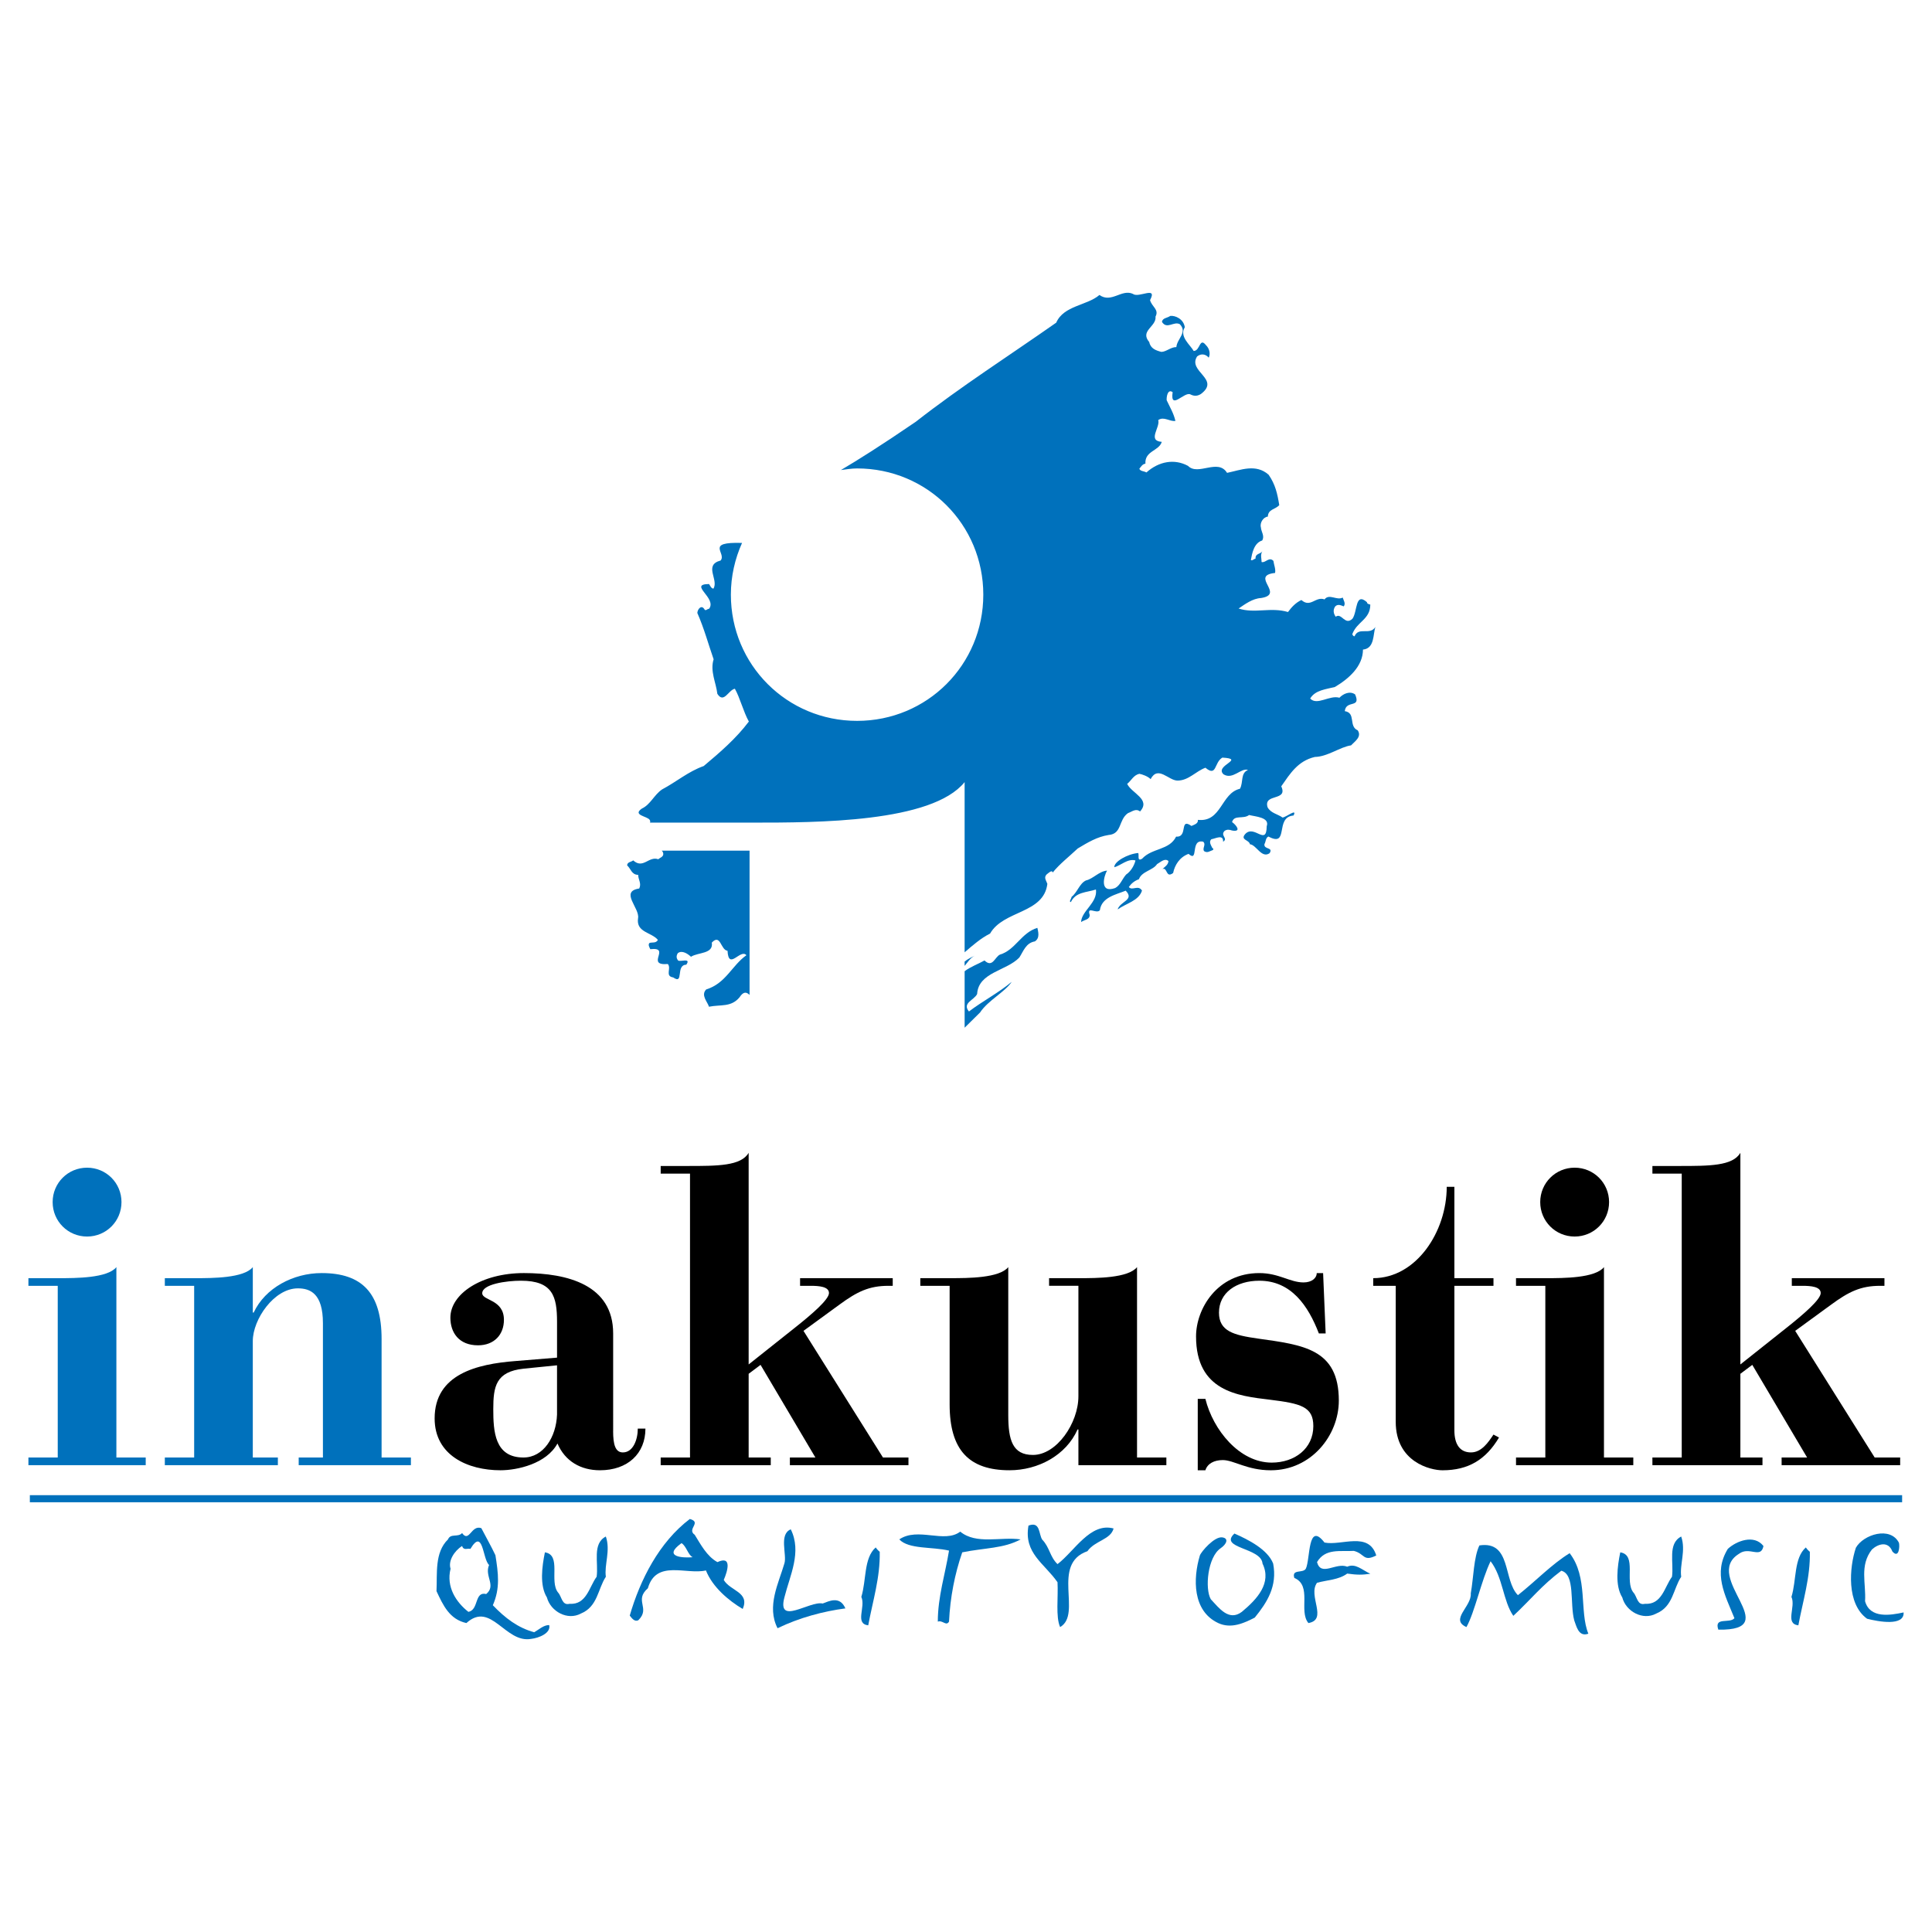 <?xml version="1.0" encoding="utf-8"?>
<!-- Generator: Adobe Illustrator 13.0.0, SVG Export Plug-In . SVG Version: 6.00 Build 14948)  -->
<!DOCTYPE svg PUBLIC "-//W3C//DTD SVG 1.0//EN" "http://www.w3.org/TR/2001/REC-SVG-20010904/DTD/svg10.dtd">
<svg version="1.0" id="Layer_1" xmlns="http://www.w3.org/2000/svg" xmlns:xlink="http://www.w3.org/1999/xlink" x="0px" y="0px"
	 width="192.756px" height="192.756px" viewBox="0 0 192.756 192.756" enable-background="new 0 0 192.756 192.756"
	 xml:space="preserve">
<g>
	<polygon fill-rule="evenodd" clip-rule="evenodd" fill="#FFFFFF" points="0,0 192.756,0 192.756,192.756 0,192.756 0,0 	"/>
	<path fill-rule="evenodd" clip-rule="evenodd" fill="#FFFFFF" d="M115.867,40.271c-0.541,0.164-0.861-0.614-0.938-1.063
		c0.555-0.039,2.092-1.946,1.352-0.41C115.822,39.233,116.842,39.904,115.867,40.271L115.867,40.271z"/>
	<path fill-rule="evenodd" clip-rule="evenodd" fill="#FFFFFF" d="M128.861,66.058c0.846-0.174,1.367-1.608,2.15-0.782
		c0.053,1.343-1.619,1.637-2.547,2.202c-0.965,0.009-0.332-0.903-0.643-1.377c0.174-0.478,0.744-0.391,0.938-0.922
		c0.523-0.111,1.441-1.642,1.074-0.633C129.219,64.745,128.369,65.758,128.861,66.058L128.861,66.058z"/>
	<path fill-rule="evenodd" clip-rule="evenodd" fill="#FFFFFF" d="M122.281,73.891c-0.219,0.102-0.455,0.256-0.629,0.072
		C121.701,73.5,122.918,72.799,122.281,73.891L122.281,73.891z"/>
	<path fill-rule="evenodd" clip-rule="evenodd" fill="#FFFFFF" d="M112.568,71.979c-0.01,0.358-0.42,0.329-0.604,0.502
		c-0.357-0.009-0.527-0.372-0.504-0.604C111.68,71.777,112.48,71.227,112.568,71.979L112.568,71.979z"/>
	<path fill-rule="evenodd" clip-rule="evenodd" fill="#FFFFFF" d="M108.965,74.278c0.545-0.343,0.783-1.159,1.463-1.212
		C110.166,73.453,109.785,74.336,108.965,74.278L108.965,74.278z"/>
	<path fill-rule="evenodd" clip-rule="evenodd" fill="#FFFFFF" d="M68.857,85.791c-0.382,0.223-0.222-0.381-0.024-0.43
		C69.152,85.478,68.915,85.632,68.857,85.791L68.857,85.791z"/>
	<path fill-rule="evenodd" clip-rule="evenodd" fill="#0071BC" d="M133.182,68.541c1.381-0.82,2.793-2.052,2.803-3.732
		c1.184-0.111,0.99-1.565,1.242-2.256c-0.561,0.879-1.662-0.063-2.082,0.927c-0.127,0.015-0.193-0.13-0.229-0.203
		c0.465-1.275,1.793-1.454,1.799-2.956c-0.105-0.039-0.338-0.063-0.334-0.242c-1.188-1.034-0.936,0.922-1.439,1.642
		c-0.754,0.748-1.092-0.638-1.676-0.189c-0.242-0.329-0.285-0.705-0.043-1.039c0.275-0.26,0.574-0.091,0.84,0.005
		c0.223-0.28-0.018-0.608-0.102-0.879c-0.598,0.323-1.346-0.43-1.811,0.183c-0.902-0.329-1.4,0.874-2.309,0.062
		c-0.58,0.271-0.986,0.724-1.338,1.197c-1.74-0.513-3.314,0.178-4.928-0.349c0.639-0.429,1.387-0.999,2.246-1.047
		c2.426-0.381-1.172-2.232,1.393-2.501c0.082-0.392-0.121-0.826-0.164-1.203c-0.434-0.459-0.811,0.246-1.184,0.11
		c0.01-0.357-0.158-0.719,0.102-1.106c-0.188,0.353-0.738,0.212-0.701,0.768c-0.197,0.048-0.328,0.242-0.467,0.131
		c0.125-0.676,0.314-1.691,1.125-1.937c0.281-0.44-0.102-0.879-0.125-1.309c-0.131-0.469,0.262-1.048,0.691-1.072
		c0.039-0.768,0.734-0.695,1.141-1.149c-0.184-1.149-0.391-2.067-1.062-3.034c-1.275-1.125-2.777-0.469-4.145-0.185
		c-0.908-1.473-2.889,0.333-3.896-0.697c-1.357-0.734-2.904-0.455-4.15,0.656c-0.246-0.15-0.623-0.106-0.705-0.377
		c0.203-0.227,0.281-0.439,0.604-0.502c-0.072-1.29,1.357-1.25,1.633-2.173c-1.463-0.111-0.139-1.435-0.352-2.174
		c0.566-0.396,1.141,0.174,1.715,0.083c-0.193-0.792-0.502-1.266-0.873-2.062c-0.029-0.251,0.068-1.179,0.594-0.807
		c-0.266,1.889,1.184-0.11,1.783,0.229c0.404,0.208,0.729,0.145,1.037-0.044c1.992-1.501-1.352-2.236-0.379-3.748
		c0.42-0.328,0.863-0.227,1.158,0.121c0.207-0.405,0.045-0.947-0.27-1.241c-0.658-0.841-0.57,0.574-1.232,0.574
		c-0.324-0.599-1.463-1.435-0.883-2.367c-0.121-0.826-0.951-1.189-1.453-1.131c-0.256,0.208-0.793,0.193-0.822,0.604
		c0.498,0.782,1.184-0.111,1.783,0.227c0.781,0.827-0.291,1.458-0.35,2.28c-0.535-0.015-1.014,0.473-1.496,0.478
		c-0.551-0.141-1.082-0.334-1.209-0.981c-0.971-1.135,0.74-1.536,0.625-2.541c0.377-0.705-0.367-0.976-0.545-1.642
		c0.773-1.463-1.141-0.174-1.701-0.619c-1.129-0.531-2.154,0.961-3.348,0.105c-1.227,1.058-3.568,1.047-4.312,2.762
		c-4.688,3.288-9.546,6.393-14.005,9.883c-3.48,2.382-5.875,3.879-7.478,4.822c0.534-0.067,1.061-0.161,1.614-0.161
		c6.996,0,12.593,5.597,12.593,12.593c0,6.996-5.597,12.593-12.593,12.593S72.919,66.326,72.919,59.33
		c0-1.848,0.411-3.586,1.115-5.162c-3.729-0.116-1.518,1.001-2.137,1.754c-1.729,0.454-0.16,1.927-0.72,2.806
		c-0.232-0.024-0.314-0.294-0.435-0.458c-2.111,0.014,0.821,1.381,0.004,2.468c-0.178-0.004-0.329,0.242-0.449,0.078
		c-0.29-0.527-0.696-0.073-0.725,0.338c0.69,1.575,1.096,3.106,1.626,4.623c-0.372,1.188,0.241,2.313,0.371,3.444
		c0.651,1.019,1.102-0.381,1.749-0.507c0.512,0.908,0.85,2.295,1.395,3.275c-1.28,1.699-2.855,3.052-4.503,4.438
		c-1.517,0.531-2.744,1.588-4.159,2.336c-0.802,0.55-1.15,1.507-2.02,1.913c-0.966,0.671,0.57,0.749,0.792,1.13
		c0.063,0.109,0.058,0.193,0.026,0.267h10.247c6.374,0,17.879,0,21.144-4.042v16.979c0.804-0.693,1.613-1.405,2.54-1.868
		c1.334-2.342,5.348-1.964,5.715-4.959c-0.115-0.343-0.375-0.618-0.082-0.932c0.164-0.121,0.551-0.521,0.615-0.198
		c0.666-0.84,1.67-1.618,2.496-2.4c1-0.599,1.928-1.164,3.078-1.347c1.361-0.106,0.971-1.512,1.938-2.183
		c0.416-0.149,0.783-0.498,1.203-0.164c1.105-1.222-0.846-1.812-1.285-2.753c0.42-0.329,0.615-0.859,1.209-1.005
		c0.285,0.044,0.869,0.257,1.129,0.532c0.754-1.41,1.803,0.174,2.715,0.146c1.092-0.023,1.777-0.917,2.754-1.284
		c1.154,0.961,0.855-0.531,1.691-1.009c2.357,0.136-0.826,0.782,0.115,1.667c0.932,0.58,1.754-0.686,2.443-0.434
		c-0.777,0.319-0.443,1.222-0.803,1.874c-1.906,0.449-1.826,3.366-4.197,3.104c0.043,0.376-0.354,0.473-0.643,0.608
		c-1.246-0.875-0.301,1.154-1.531,1.066c-0.682,1.377-2.391,1.116-3.387,2.197c-0.547,0.343-0.275-0.401-0.396-0.565
		c-1.059,0.096-2.42,0.864-2.381,1.419c0.666-0.179,1.348-0.893,2.111-0.676c-0.121,0.498-0.461,1.097-0.934,1.406
		c-0.406,0.454-0.564,1.058-1.092,1.347c-1.59,0.564-1.131-1.193-0.811-1.739c-0.807,0.067-1.383,0.821-2.102,0.98
		c-0.652,0.304-0.855,1.192-1.439,1.642c-0.006,0.179-0.301,0.493-0.068,0.517c0.492-1.024,1.545-0.942,2.502-1.255
		c0.178,1.328-1.436,2.125-1.484,3.25c0.33-0.241,0.865-0.227,0.861-0.709c-0.314-0.957,0.68-0.053,1.014-0.473
		c0.18-1.319,1.652-1.564,2.576-1.951c0.922,0.938-0.566,1.058-0.803,1.875c0.82-0.604,2.115-0.854,2.43-1.884
		c-0.377-0.618-0.984,0.063-1.314-0.357c0.242-0.333,0.518-0.594,1.006-0.777c0.289-0.797,1.4-0.874,1.811-1.506
		c0.383-0.222,0.77-0.623,1.137-0.309c-0.029,0.411-0.393,0.58-0.596,0.807c0.508-0.236,0.314,0.957,1.062,0.387
		c0.164-0.783,0.635-1.574,1.537-1.908c1.049,0.923,0.131-1.517,1.465-1.212c0.312,0.295-0.107,0.623,0.08,0.933
		c0.334,0.241,0.609-0.02,0.881-0.102c0.09-0.086,0.057-0.159-0.049-0.198c-0.135-0.29-0.377-0.618-0.102-0.879
		c0.449-0.077,1.213-0.521,1.174,0.247c0.547-0.342-0.324-0.599,0.154-1.086c0.238-0.154,0.469-0.13,0.734-0.034
		c1.016,0.188,0.393-0.58,0.006-0.84c0.217-0.763,1.115-0.256,1.699-0.705c0.604,0.16,2.088,0.218,1.758,1.121
		c-0.02,2.038-1.246-0.213-2.148,0.782c-0.518,0.594,0.395,0.565,0.473,1.014c0.643,0.054,1.158,1.445,1.961,0.895
		c0.41-0.633-0.6-0.338-0.512-0.908c0.15-0.246,0.105-0.623,0.396-0.758c2.115,1.13,0.59-1.951,2.508-2.096
		c0.396-0.758-0.721,0.16-1.098,0.203c-0.473-0.353-1.168-0.426-1.492-1.024c-0.443-1.425,2.072-0.569,1.363-2.091
		c0.875-1.246,1.643-2.531,3.354-2.931c1.27-0.02,2.531-1.004,3.607-1.154c0.387-0.401,1.098-0.864,0.668-1.502
		c-0.938-0.402-0.15-1.739-1.289-1.913c0.121-1.159,1.65-0.241,1.029-1.671c-0.527-0.372-1.18-0.067-1.566,0.333
		c-0.975-0.294-2.221,0.816-2.916,0.082C131.207,68.845,132.316,68.768,133.182,68.541L133.182,68.541z"/>
	<path fill-rule="evenodd" clip-rule="evenodd" fill="#0071BC" d="M100.938,97.957c-1.301,1.092-2.934,1.941-4.266,2.959
		c-0.709-0.859,0.531-1.129,0.817-1.748c0.131-2.178,2.941-2.297,4.213-3.64c0.41-0.633,0.648-1.449,1.545-1.604
		c0.547-0.343,0.314-1.029,0.252-1.352c-1.623,0.492-2.188,2.211-3.738,2.67c-0.508,0.236-0.734,1.357-1.537,0.584
		c-0.577,0.33-1.379,0.615-1.983,1.072v5.637c0.517-0.51,1.026-1.021,1.538-1.518C98.58,99.807,100.266,98.977,100.938,97.957
		L100.938,97.957z"/>
	<path fill-rule="evenodd" clip-rule="evenodd" fill="#0071BC" d="M97.252,95.353c-0.29,0.135-0.693,0.316-1.013,0.583v0.432
		C96.554,95.996,96.82,95.555,97.252,95.353L97.252,95.353z"/>
	<path fill-rule="evenodd" clip-rule="evenodd" fill="#0071BC" d="M64.809,94.073c-0.183,0.174-0.029,0.411,0.072,0.628
		c2.135-0.246-0.546,1.667,1.749,1.479c0.381,0.44-0.319,1.207,0.536,1.338c1.105,0.764,0.213-1.246,1.304-1.27
		c0.503-0.719-0.564-0.265-0.811-0.416c-0.208-0.256-0.184-0.488-0.034-0.734c0.42-0.329,1,0.063,1.314,0.358
		c0.71-0.463,2.26-0.26,2.077-1.41c0.884-0.942,0.874,0.739,1.569,0.812c0.106,2.023,1.294-0.251,1.884,0.444
		c-1.459,1.034-2.044,2.805-4.01,3.414c-0.57,0.574,0.145,1.256,0.275,1.725c1.169-0.236,2.197,0.078,3.048-0.938
		c0.407-0.627,0.711-0.521,1.002-0.24V84.87h-8.767c0.077,0.053,0.136,0.146,0.161,0.317c0.01,0.304-0.314,0.367-0.498,0.541
		c-0.957-0.348-1.512,1.014-2.507,0.111c-0.184,0.173-0.594,0.145-0.604,0.502c0.367,0.314,0.439,0.942,1.101,0.942
		c0.005,0.483,0.353,0.85,0.106,1.362c-1.976,0.304,0.071,1.952-0.117,2.966c-0.218,1.425,1.356,1.396,1.979,2.164
		C65.452,94.127,65.08,93.991,64.809,94.073L64.809,94.073z"/>
	<path fill-rule="evenodd" clip-rule="evenodd" fill="#0071BC" d="M2.835,145.416h2.926v-17.129H2.835v-0.764h3.01
		c1.738,0,4.876,0,5.767-1.102v18.994h2.926v0.764H2.835V145.416L2.835,145.416z M8.687,116.5c1.908,0,3.434,1.527,3.434,3.434
		c0,1.908-1.526,3.436-3.434,3.436c-1.908,0-3.435-1.527-3.435-3.436C5.252,118.027,6.778,116.5,8.687,116.5L8.687,116.5z"/>
	<path fill-rule="evenodd" clip-rule="evenodd" fill="#0071BC" d="M16.445,145.416h2.926v-17.129h-2.926v-0.764h3.011
		c1.738,0,4.876,0,5.767-1.102v4.537h0.085c1.145-2.459,3.943-3.943,6.784-3.943c4.028,0,5.979,1.992,5.979,6.572v11.828h2.925
		v0.764H29.801v-0.764h2.417v-13.398c0-2.967-1.272-3.477-2.501-3.477c-2.375,0-4.495,3.096-4.495,5.258v11.617h2.501v0.764H16.445
		V145.416L16.445,145.416z"/>
	<path fill-rule="evenodd" clip-rule="evenodd" d="M61.172,142.787c0,1.316,0.212,2.121,0.975,2.121
		c1.018,0,1.485-1.271,1.485-2.375h0.763c0,2.502-1.781,4.156-4.537,4.156c-1.908,0-3.477-0.891-4.24-2.672
		c-1.102,2.035-4.028,2.672-5.682,2.672c-3.265,0-6.572-1.484-6.572-5.174c0-4.408,4.198-5.426,8.057-5.723l4.155-0.34v-3.562
		c0-2.543-0.424-4.113-3.604-4.113c-1.441,0-3.9,0.34-3.858,1.273c0.042,0.721,2.163,0.594,2.163,2.629
		c0,1.484-0.976,2.543-2.586,2.543c-1.908,0-2.756-1.271-2.756-2.756c0-2.375,3.096-4.451,7.335-4.451
		c4.368,0,8.905,1.188,8.905,6.02V142.787L61.172,142.787z M55.575,136.217l-3.349,0.338c-2.756,0.297-3.011,1.781-3.011,4.029
		c0,2.203,0.127,4.832,3.011,4.832c1.993,0,3.264-2.035,3.349-4.281V136.217L55.575,136.217z"/>
	<path fill-rule="evenodd" clip-rule="evenodd" d="M65.917,145.416h2.925v-28.322h-2.925v-0.764h2.671c3.01,0,5.342,0,6.105-1.314
		v21.115l4.537-3.604c1.823-1.441,3.477-2.883,3.477-3.52s-0.975-0.721-1.823-0.721h-1.06v-0.764h9.244v0.764h-0.425
		c-1.95,0-3.137,0.594-4.875,1.865l-3.604,2.629l7.929,12.635h2.544v0.764h-11.83v-0.764h2.544l-5.47-9.242l-1.188,0.891v8.352
		h2.205v0.764H65.917V145.416L65.917,145.416z"/>
	<path fill-rule="evenodd" clip-rule="evenodd" d="M104.666,127.523h3.01c1.738,0,4.875,0,5.766-1.102v18.994h2.926v0.764h-8.775
		v-3.561h-0.086c-1.145,2.586-3.943,4.07-6.785,4.07c-4.026,0-5.977-1.994-5.977-6.572v-11.83h-2.926v-0.764h3.011
		c1.738,0,4.875,0,5.765-1.102v14.756c0,2.5,0.426,3.984,2.461,3.984c2.373,0,4.537-3.18,4.537-5.852v-11.023h-2.926V127.523
		L104.666,127.523z"/>
	<path fill-rule="evenodd" clip-rule="evenodd" d="M119.5,139.566h0.762c0.764,3.094,3.393,6.359,6.615,6.359
		c2.289,0,4.154-1.398,4.154-3.646c0-1.951-1.271-2.248-4.324-2.629c-3.223-0.381-7.377-0.848-7.377-6.318
		c0-2.713,2.076-6.316,6.316-6.316c1.951,0,3.053,0.932,4.41,0.932c0.807,0,1.314-0.424,1.314-0.932h0.637l0.254,6.02h-0.678
		c-1.061-2.756-2.756-5.258-5.938-5.258c-2.289,0-4.027,1.188-4.027,3.182c0,1.865,1.484,2.246,3.859,2.586
		c4.535,0.637,8.098,1.018,8.098,6.191c0,3.477-2.756,6.953-6.783,6.953c-2.375,0-3.689-1.018-4.793-1.018
		c-0.848,0-1.525,0.338-1.738,1.018H119.5V139.566L119.5,139.566z"/>
	<path fill-rule="evenodd" clip-rule="evenodd" d="M137.006,128.287v-0.764c4.281,0,7.334-4.621,7.334-9.115h0.764v9.115h3.9v0.764
		h-3.9v14.416c0,1.4,0.551,2.205,1.654,2.205c1.059,0,1.738-1.018,2.246-1.781l0.551,0.297c-1.314,2.205-3.053,3.266-5.639,3.266
		c-1.188,0-4.664-0.807-4.664-4.834v-13.568H137.006L137.006,128.287z"/>
	<path fill-rule="evenodd" clip-rule="evenodd" d="M151.252,145.416h2.926v-17.129h-2.926v-0.764h3.01c1.738,0,4.877,0,5.766-1.102
		v18.994h2.926v0.764h-11.701V145.416L151.252,145.416z M157.102,116.5c1.908,0,3.436,1.527,3.436,3.434
		c0,1.908-1.527,3.436-3.436,3.436c-1.906,0-3.434-1.527-3.434-3.436C153.668,118.027,155.195,116.5,157.102,116.5L157.102,116.5z"
		/>
	<path fill-rule="evenodd" clip-rule="evenodd" d="M164.861,145.416h2.926v-28.322h-2.926v-0.764h2.672c3.01,0,5.342,0,6.105-1.314
		v21.115l4.537-3.604c1.822-1.441,3.477-2.883,3.477-3.52s-0.975-0.721-1.824-0.721h-1.059v-0.764h9.242v0.764h-0.424
		c-1.951,0-3.137,0.594-4.875,1.865l-3.605,2.629l7.93,12.635h2.543v0.764h-11.828v-0.764h2.543l-5.469-9.242l-1.188,0.891v8.352
		h2.205v0.764h-10.982V145.416L164.861,145.416z"/>
	<polygon fill="#0071BC" points="2.978,149.174 189.775,149.174 189.775,149.881 2.978,149.881 2.978,149.174 	"/>
	<path fill-rule="evenodd" clip-rule="evenodd" fill="#0071BC" d="M49.428,155.164c0.287,1.807,0.487,3.299-0.258,4.99
		c1.233,1.291,2.524,2.266,4.13,2.695c0.459-0.258,0.918-0.717,1.492-0.717c0.201,0.805-1.033,1.291-1.778,1.377
		c-2.61,0.488-4.016-3.814-6.482-1.576c-1.692-0.373-2.324-1.779-2.983-3.184c0.086-1.779-0.201-3.844,1.147-5.164
		c0.258-0.631,1.004-0.172,1.405-0.631c0.717,1.004,0.918-0.861,1.922-0.488C48.51,153.414,48.997,154.246,49.428,155.164
		L49.428,155.164z M48.796,156.139c-0.66-0.574-0.574-3.758-1.864-1.605c-0.287-0.088-0.66,0.199-0.832-0.287
		c-0.774,0.486-1.405,1.49-1.147,2.266c-0.458,1.836,0.574,3.355,1.779,4.303c1.061-0.201,0.574-2.064,1.778-1.779
		C49.542,158.176,48.309,157.258,48.796,156.139L48.796,156.139z"/>
	<path fill-rule="evenodd" clip-rule="evenodd" fill="#0071BC" d="M60.446,157.314c-0.803,1.205-0.803,2.982-2.496,3.672
		c-1.319,0.717-3.011-0.201-3.384-1.607c-0.746-1.203-0.488-3.098-0.201-4.502c1.692,0.258,0.402,2.896,1.319,4.016
		c0.373,0.4,0.373,1.318,1.147,1.119c1.692,0.113,1.951-1.693,2.696-2.697c0.201-1.404-0.459-3.299,0.918-4.016
		C60.934,154.705,60.273,156.109,60.446,157.314L60.446,157.314z"/>
	<path fill-rule="evenodd" clip-rule="evenodd" fill="#0071BC" d="M69.312,153.127c0.574,0.918,1.205,2.15,2.266,2.725
		c1.492-0.688,1.004,0.918,0.631,1.779c0.66,1.119,2.61,1.203,1.893,2.896c-1.405-0.832-3.012-2.18-3.671-3.844
		c-1.951,0.459-4.962-1.119-5.794,1.779c-1.405,1.232,0.287,1.979-0.947,3.184c-0.372,0.201-0.66-0.201-0.86-0.459
		c1.032-3.557,2.925-7.314,5.995-9.639C70.059,151.893,68.481,152.553,69.312,153.127L69.312,153.127z M67.994,153.959
		c-1.951,1.404,0.2,1.49,1.118,1.404C68.653,155.164,68.481,154.246,67.994,153.959L67.994,153.959z"/>
	<path fill-rule="evenodd" clip-rule="evenodd" fill="#0071BC" d="M78.266,159.352c-0.774,2.896,2.496,0.344,3.815,0.631
		c0.573-0.201,1.691-0.832,2.265,0.486c-2.18,0.287-4.589,0.92-6.769,1.98c-1.119-2.18,0.114-4.504,0.688-6.482
		c0.258-0.861-0.574-2.896,0.631-3.385C80.016,154.848,78.811,157.172,78.266,159.352L78.266,159.352z"/>
	<path fill-rule="evenodd" clip-rule="evenodd" fill="#0071BC" d="M87.77,154.818c0.057,2.553-0.688,4.877-1.147,7.344
		c-1.376-0.172-0.229-1.836-0.688-2.84c0.516-1.664,0.229-3.873,1.434-4.934C87.483,154.561,87.684,154.762,87.77,154.818
		L87.77,154.818z"/>
	<path fill-rule="evenodd" clip-rule="evenodd" fill="#0071BC" d="M101.826,153.586c-1.693,0.918-3.557,0.832-5.823,1.291
		c-0.746,2.15-1.205,4.502-1.319,6.912c-0.287,0.488-0.631-0.172-1.119,0c0-2.496,0.746-4.762,1.119-7.084
		c-1.692-0.402-4.016-0.115-4.962-1.119c1.864-1.262,4.503,0.43,6.081-0.775C97.409,154.131,99.846,153.299,101.826,153.586
		L101.826,153.586z"/>
	<path fill-rule="evenodd" clip-rule="evenodd" fill="#0071BC" d="M103.988,153.615c0.746,0.773,0.746,1.691,1.52,2.438
		c1.693-1.291,3.271-4.188,5.594-3.557c-0.287,1.119-1.863,1.205-2.609,2.266c-3.672,1.291-0.488,6.281-2.725,7.572
		c-0.459-1.033-0.174-2.982-0.26-4.475c-1.318-1.893-3.385-2.896-2.896-5.65C103.816,151.75,103.615,153.07,103.988,153.615
		L103.988,153.615z"/>
	<path fill-rule="evenodd" clip-rule="evenodd" fill="#0071BC" d="M127.023,155.996c0.432,2.266-0.602,3.871-1.836,5.393
		c-1.061,0.545-2.352,1.146-3.643,0.545c-2.58-1.205-2.523-4.447-1.834-6.742c0.143-0.4,1.461-1.922,2.236-1.807
		c0.66,0.086,0.459,0.66-0.172,1.09c-1.291,0.889-1.578,4.016-0.975,5.078c0.832,0.889,1.807,2.236,3.098,1.262
		c1.52-1.262,3.012-2.869,2.064-4.818c-0.115-1.607-4.408-1.504-2.803-2.994C124.537,153.604,126.479,154.59,127.023,155.996
		L127.023,155.996z"/>
	<path fill-rule="evenodd" clip-rule="evenodd" fill="#0071BC" d="M132.145,153.9c1.693,0.346,4.418-1.146,5.164,1.291
		c-1.32,0.66-1.119-0.172-2.238-0.459c-1.348,0.086-2.838-0.287-3.672,1.119c0.402,1.492,1.895,0,3.012,0.459
		c0.832-0.373,1.477,0.33,2.309,0.703c-0.744,0.115-1.305,0.129-2.309-0.016c-0.859,0.633-1.979,0.633-3.012,0.918
		c-0.945,1.291,1.119,3.672-0.859,4.018c-1.004-1.205,0.402-3.73-1.406-4.504c-0.287-0.918,0.861-0.432,1.148-0.918
		C130.74,155.564,130.453,151.721,132.145,153.9L132.145,153.9z"/>
	<path fill-rule="evenodd" clip-rule="evenodd" fill="#0071BC" d="M151.443,159.15c1.777-1.406,3.383-3.098,5.162-4.188
		c1.865,2.408,0.947,5.793,1.865,8.031c-1.004,0.373-1.205-0.832-1.406-1.32c-0.459-1.691,0.115-4.588-1.291-4.961
		c-1.979,1.49-3.012,2.84-4.789,4.502c-1.033-1.49-1.033-3.844-2.268-5.449c-0.918,1.893-1.576,5.076-2.408,6.568
		c-1.693-0.746,0.545-2.064,0.43-3.355c0.287-1.607,0.287-3.586,0.861-4.791C150.811,153.701,149.951,157.658,151.443,159.15
		L151.443,159.15z"/>
	<path fill-rule="evenodd" clip-rule="evenodd" fill="#0071BC" d="M167.734,157.314c-0.803,1.205-0.803,2.982-2.494,3.672
		c-1.32,0.717-3.014-0.201-3.385-1.607c-0.746-1.203-0.488-3.098-0.201-4.502c1.691,0.258,0.402,2.896,1.318,4.016
		c0.373,0.4,0.373,1.318,1.148,1.119c1.691,0.113,1.949-1.693,2.695-2.697c0.201-1.404-0.459-3.299,0.918-4.016
		C168.223,154.705,167.562,156.109,167.734,157.314L167.734,157.314z"/>
	<path fill-rule="evenodd" clip-rule="evenodd" fill="#0071BC" d="M175.941,154.246c-0.258,1.318-1.404,0-2.438,0.773
		c-3.758,2.324,4.705,7.688-2.064,7.572c-0.459-1.318,1.146-0.572,1.605-1.146c-0.947-2.324-2.15-4.475-0.66-6.912
		C173.217,153.758,174.996,153.041,175.941,154.246L175.941,154.246z"/>
	<path fill-rule="evenodd" clip-rule="evenodd" fill="#0071BC" d="M180.568,154.818c0.059,2.553-0.688,4.877-1.146,7.344
		c-1.377-0.172-0.23-1.836-0.689-2.84c0.516-1.664,0.23-3.873,1.436-4.934C180.281,154.561,180.482,154.762,180.568,154.818
		L180.568,154.818z"/>
	<path fill-rule="evenodd" clip-rule="evenodd" fill="#0071BC" d="M189.461,153.93c0.088,0.373,0,1.607-0.658,0.861
		c-0.402-1.062-1.406-0.775-2.037-0.201c-1.262,1.605-0.574,3.385-0.689,5.162c0.488,1.75,2.525,1.406,3.846,1.119
		c0.086,1.406-2.525,0.918-3.645,0.631c-2.064-1.49-1.777-5.105-1.117-7.084C185.906,153.098,188.602,152.238,189.461,153.93
		L189.461,153.93z"/>
</g>
</svg>
